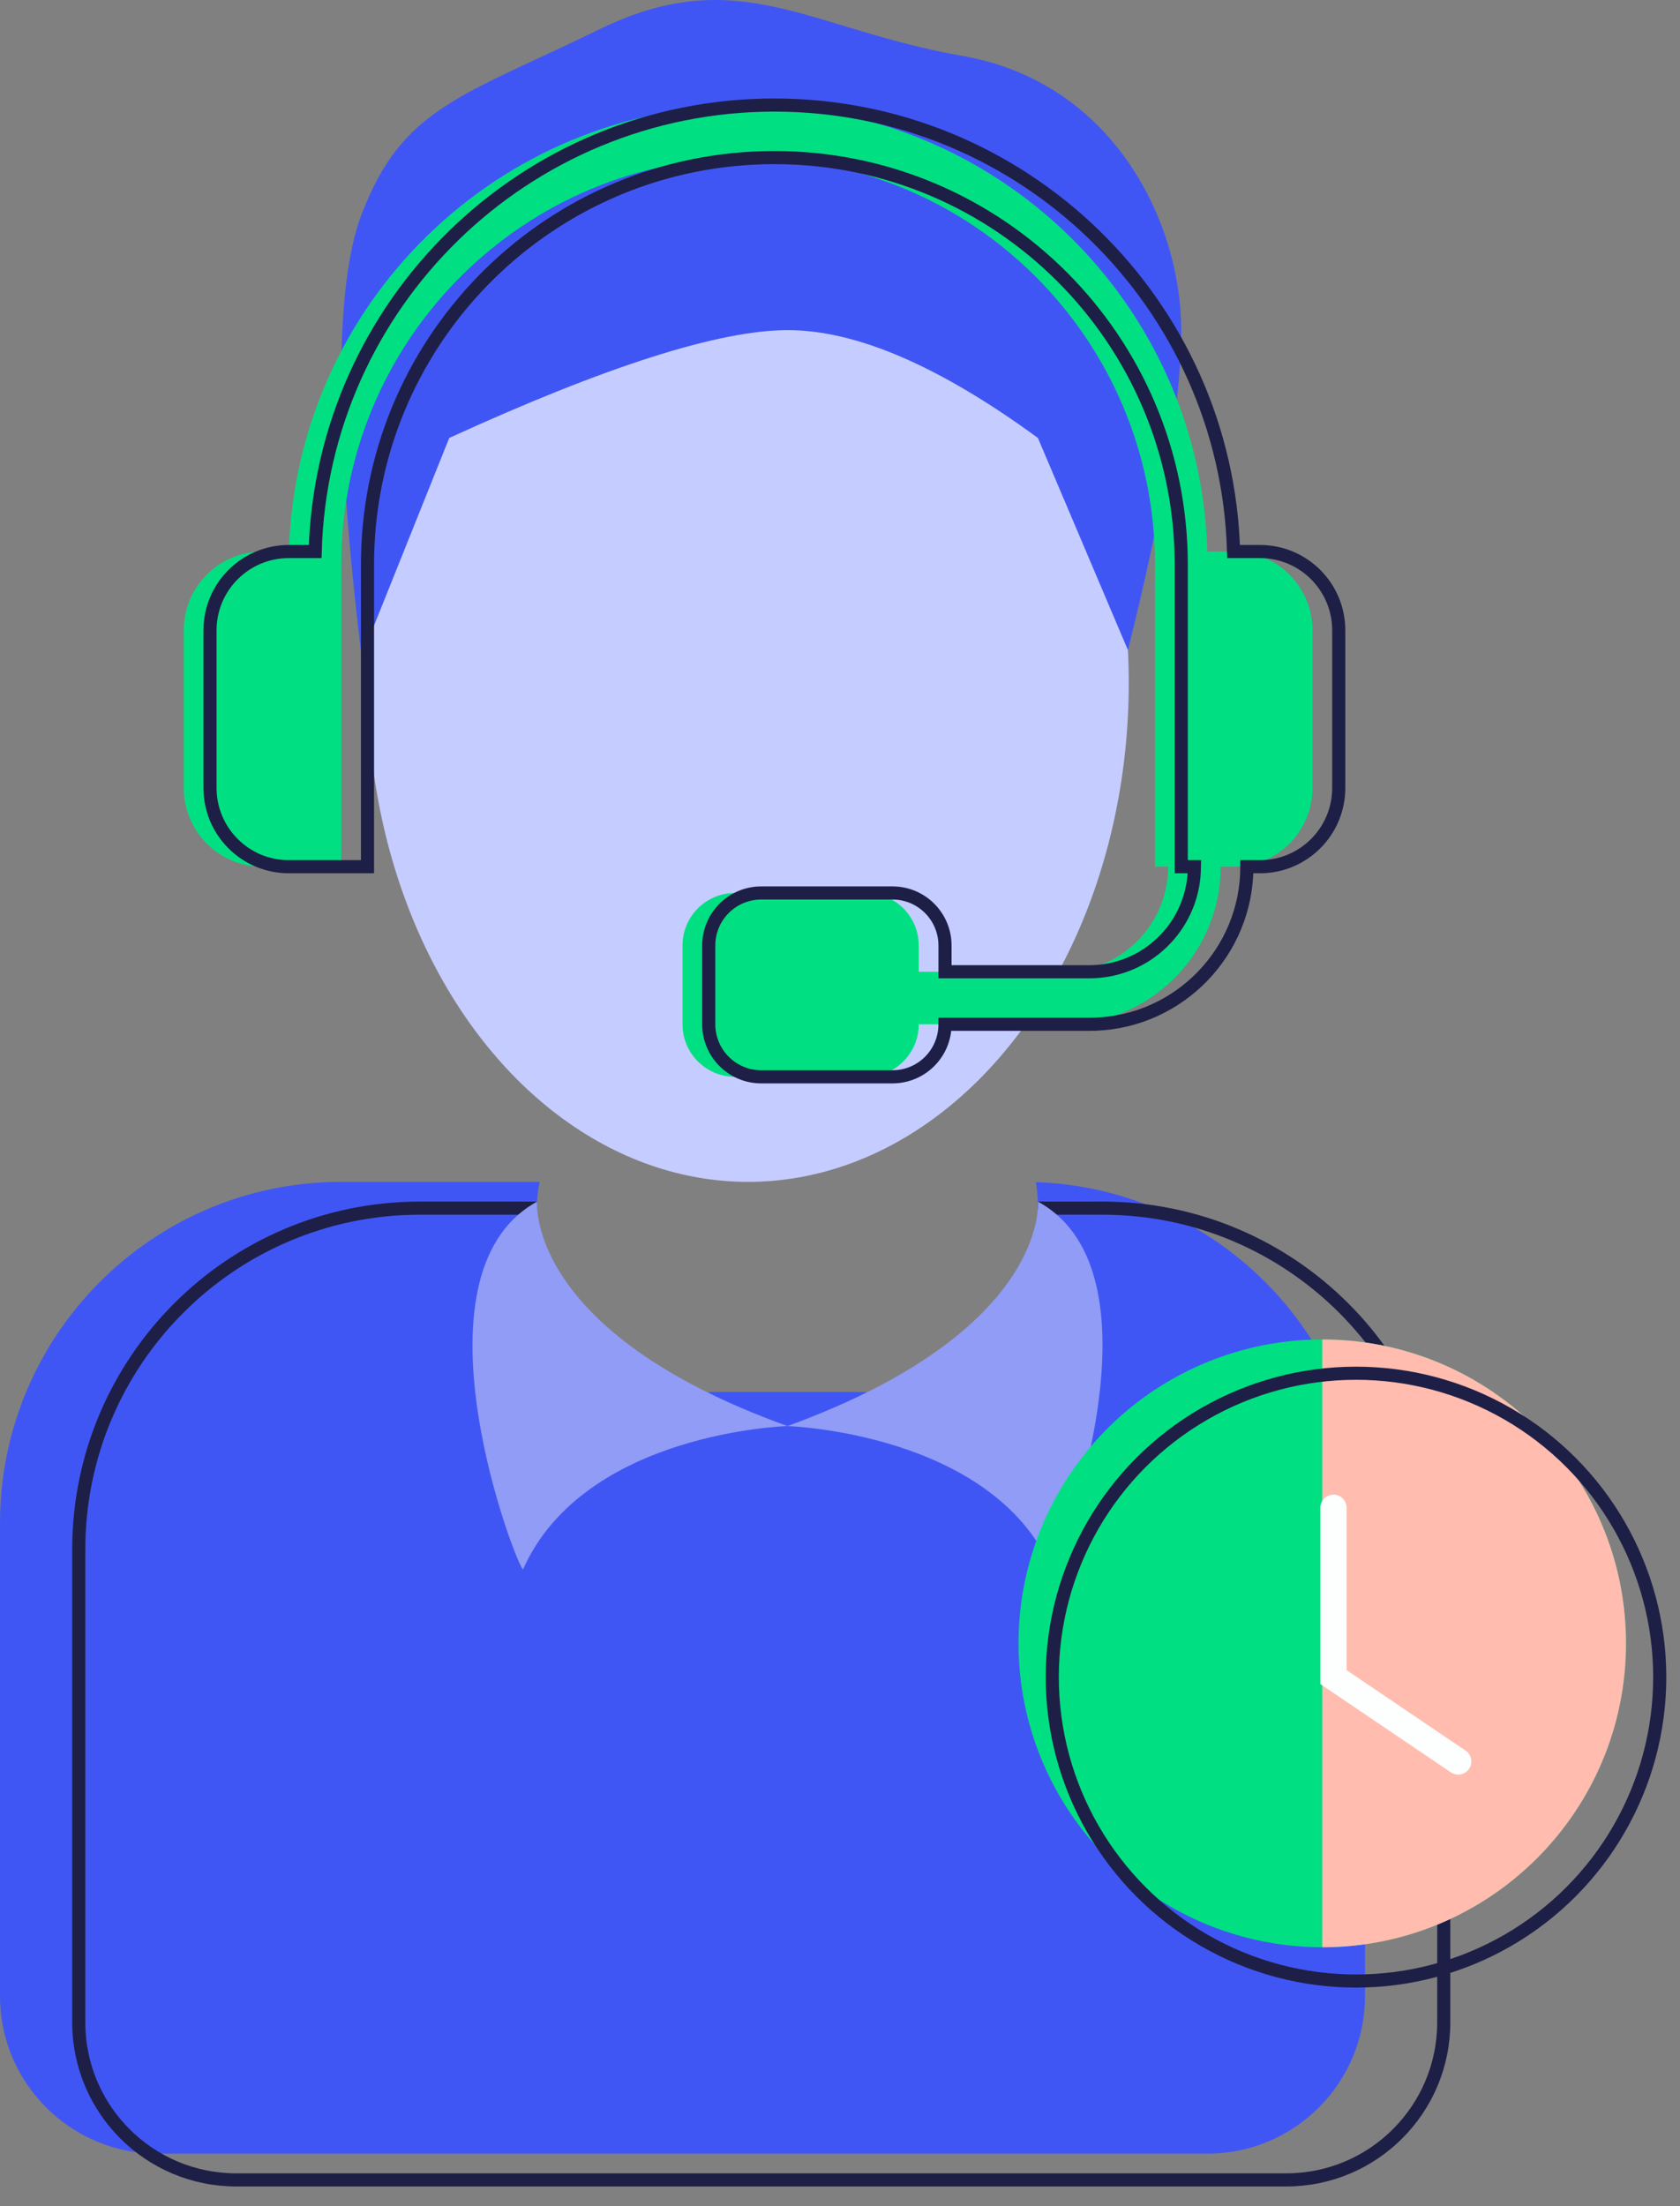 <?xml version="1.0" encoding="UTF-8"?>
<svg width="64px" height="84px" viewBox="0 0 64 84" version="1.1" xmlns="http://www.w3.org/2000/svg" xmlns:xlink="http://www.w3.org/1999/xlink">
    <rect x="0" y="0" width="64" height="84" fill="#808080" stroke="none"/>
    <!-- Generator: Sketch 62 (91390) - https://sketch.com -->
    <g id="Page-1" stroke="none" stroke-width="1" fill="none" fill-rule="evenodd">
        <g id="04.-Styleguide_Ikonografie" transform="translate(-312, -826)">
            <g id="100px" transform="translate(124, 458)">
                <g id="Icon/Aushilfe" transform="translate(170, 364)">
                    <rect id="BG" x="0" y="0" width="100" height="100"></rect>
                    <g transform="translate(18, 4)">
                        <ellipse id="Head" fill="#C5CCFF" cx="28.5" cy="26" rx="14.5" ry="19"></ellipse>
                        <path d="M13.775,25 C12.742,16.484 12.742,10.871 13.775,8.162 C15.324,4.097 17.563,3.686 22.847,1.11 C28.131,-1.465 30.83,1.11 36.655,2.127 C42.48,3.143 45,8.537 45,12.57 C45,15.259 44.323,19.32 42.969,24.754 L39.539,16.675 C35.796,13.938 32.619,12.57 30.008,12.57 C27.397,12.57 23.099,13.938 17.114,16.675 L13.775,25 Z" id="Hair" fill="#4056F4"></path>
                        <g id="Kopfhörer" transform="translate(7, 4)">
                            <path d="M21.5,0 C30.998,0 38.729,7.566 38.993,17 L40,17 C41.657,17 43,18.343 43,20 L43,20 L43,26 C43,27.657 41.657,29 40,29 L40,29 L39.5,29 C39.5,32.238 36.934,34.878 33.725,34.996 L33.5,35 L28,35 C28,36.105 27.105,37 26,37 L21,37 C19.895,37 19,36.105 19,35 L19,32 C19,30.895 19.895,30 21,30 L26,30 C27.105,30 28,30.895 28,32 L28,33 L33.5,33 C35.642,33 37.391,31.316 37.495,29.2 L37.5,29 L37,29 L37,17.5 C37,8.94 30.06,2 21.5,2 C13.045,2 6.172,8.769 6.003,17.184 L6,17.5 L6,29 L3,29 C1.343,29 2.02906125e-16,27.657 0,26 L0,20 C-2.02906125e-16,18.343 1.343,17 3,17 L4.007,17 C4.271,7.566 12.002,0 21.5,0 Z" id="Combined-Shape-Copy-13" fill="#00E082" fill-rule="nonzero"></path>
                            <path d="M22.5,0 C31.998,0 39.729,7.566 39.993,17 L41,17 C42.657,17 44,18.343 44,20 L44,20 L44,26 C44,27.657 42.657,29 41,29 L41,29 L40.5,29 C40.5,32.238 37.934,34.878 34.725,34.996 L34.5,35 L29,35 C29,36.105 28.105,37 27,37 L22,37 C20.895,37 20,36.105 20,35 L20,32 C20,30.895 20.895,30 22,30 L27,30 C28.105,30 29,30.895 29,32 L29,33 L34.5,33 C36.642,33 38.391,31.316 38.495,29.2 L38.5,29 L38,29 L38,17.5 C38,8.94 31.06,2 22.5,2 C14.045,2 7.172,8.769 7.003,17.184 L7,17.5 L7,29 L4,29 C2.343,29 1,27.657 1,26 L1,20 C1,18.343 2.343,17 4,17 L5.007,17 C5.271,7.566 13.002,0 22.5,0 Z" id="Combined-Shape-Copy-13" stroke="#1E1F46" stroke-width="0.5"></path>
                        </g>
                        <path d="M20.56,45 L20.567,44.969 C20.248,46.289 20.639,47.786 21.74,49.458 C22.842,51.131 25.592,52.705 29.99,54.181 C31.681,53.546 32.952,53.148 33.802,52.987 C37.082,52.365 38.04,50.989 38.677,49.65 C39.439,48.046 39.701,46.499 39.462,45.009 C46.428,45.251 52,50.975 52,58 L52,76 C52,79.314 49.314,82 46,82 L6,82 C2.686,82 4.05812251e-16,79.314 0,76 L0,58 C-8.79259876e-16,50.82 5.82,45 13,45 L20.56,45 Z" id="Body_bg" fill="#4056F4"></path>
                        <path d="M42,46 C49.18,46 55,51.82 55,59 L55,77 C55,80.314 52.314,83 49,83 L9,83 C5.686,83 3,80.314 3,77 L3,59 C3,51.82 8.82,46 16,46 L20.195,46 L20.191,46.064 C20.166,46.799 20.683,48.263 21.74,50.458 C22.845,52.753 25.103,53.99 28.512,54.169 C31.189,54.209 32.952,54.148 33.802,53.987 C37.082,53.365 38.148,52 38.677,50.65 C39.406,48.79 39.777,47.24 39.79,45.999 L42,46 Z" id="Body_1" stroke="#1E1F46" stroke-width="0.5"></path>
                        <rect id="Overlay" fill="#4056F4" x="27" y="52.999" width="6" height="3"></rect>
                        <g id="Kragen" transform="translate(18, 45)" fill="#909CF5" fill-rule="nonzero">
                            <path d="M21.537,0.75 C21.537,0.75 22.004,5.651 12,9.298 C12,9.298 19.803,9.54 22.071,14.749 C22.204,14.879 26.673,3.55 21.537,0.75 Z" id="Path"></path>
                            <path d="M2.463,0.75 C-2.673,3.563 1.796,14.944 1.929,14.747 C4.263,9.515 12,9.298 12,9.298 C1.996,5.7 2.463,0.75 2.463,0.75 Z" id="Path"></path>
                        </g>
                        <g id="Uhr" transform="translate(38.8, 51)">
                            <circle id="Combined-Shape" fill="#00E082" cx="11.571" cy="11.571" r="11.571"></circle>
                            <path d="M11.571,23.143 C17.962,23.143 23.143,17.962 23.143,11.571 C23.143,5.181 17.962,0 11.571,0" id="Path" fill="#FFBCAF"></path>
                            <circle id="Oval" stroke="#1E1F46" stroke-width="0.5" cx="12.857" cy="12.857" r="11.571"></circle>
                            <polyline id="Zeiger" stroke="#FDFEFE" stroke-linecap="round" points="12 6.408 12 12.857 16.751 16.068"></polyline>
                        </g>
                    </g>
                </g>
            </g>
        </g>
    </g>
</svg>